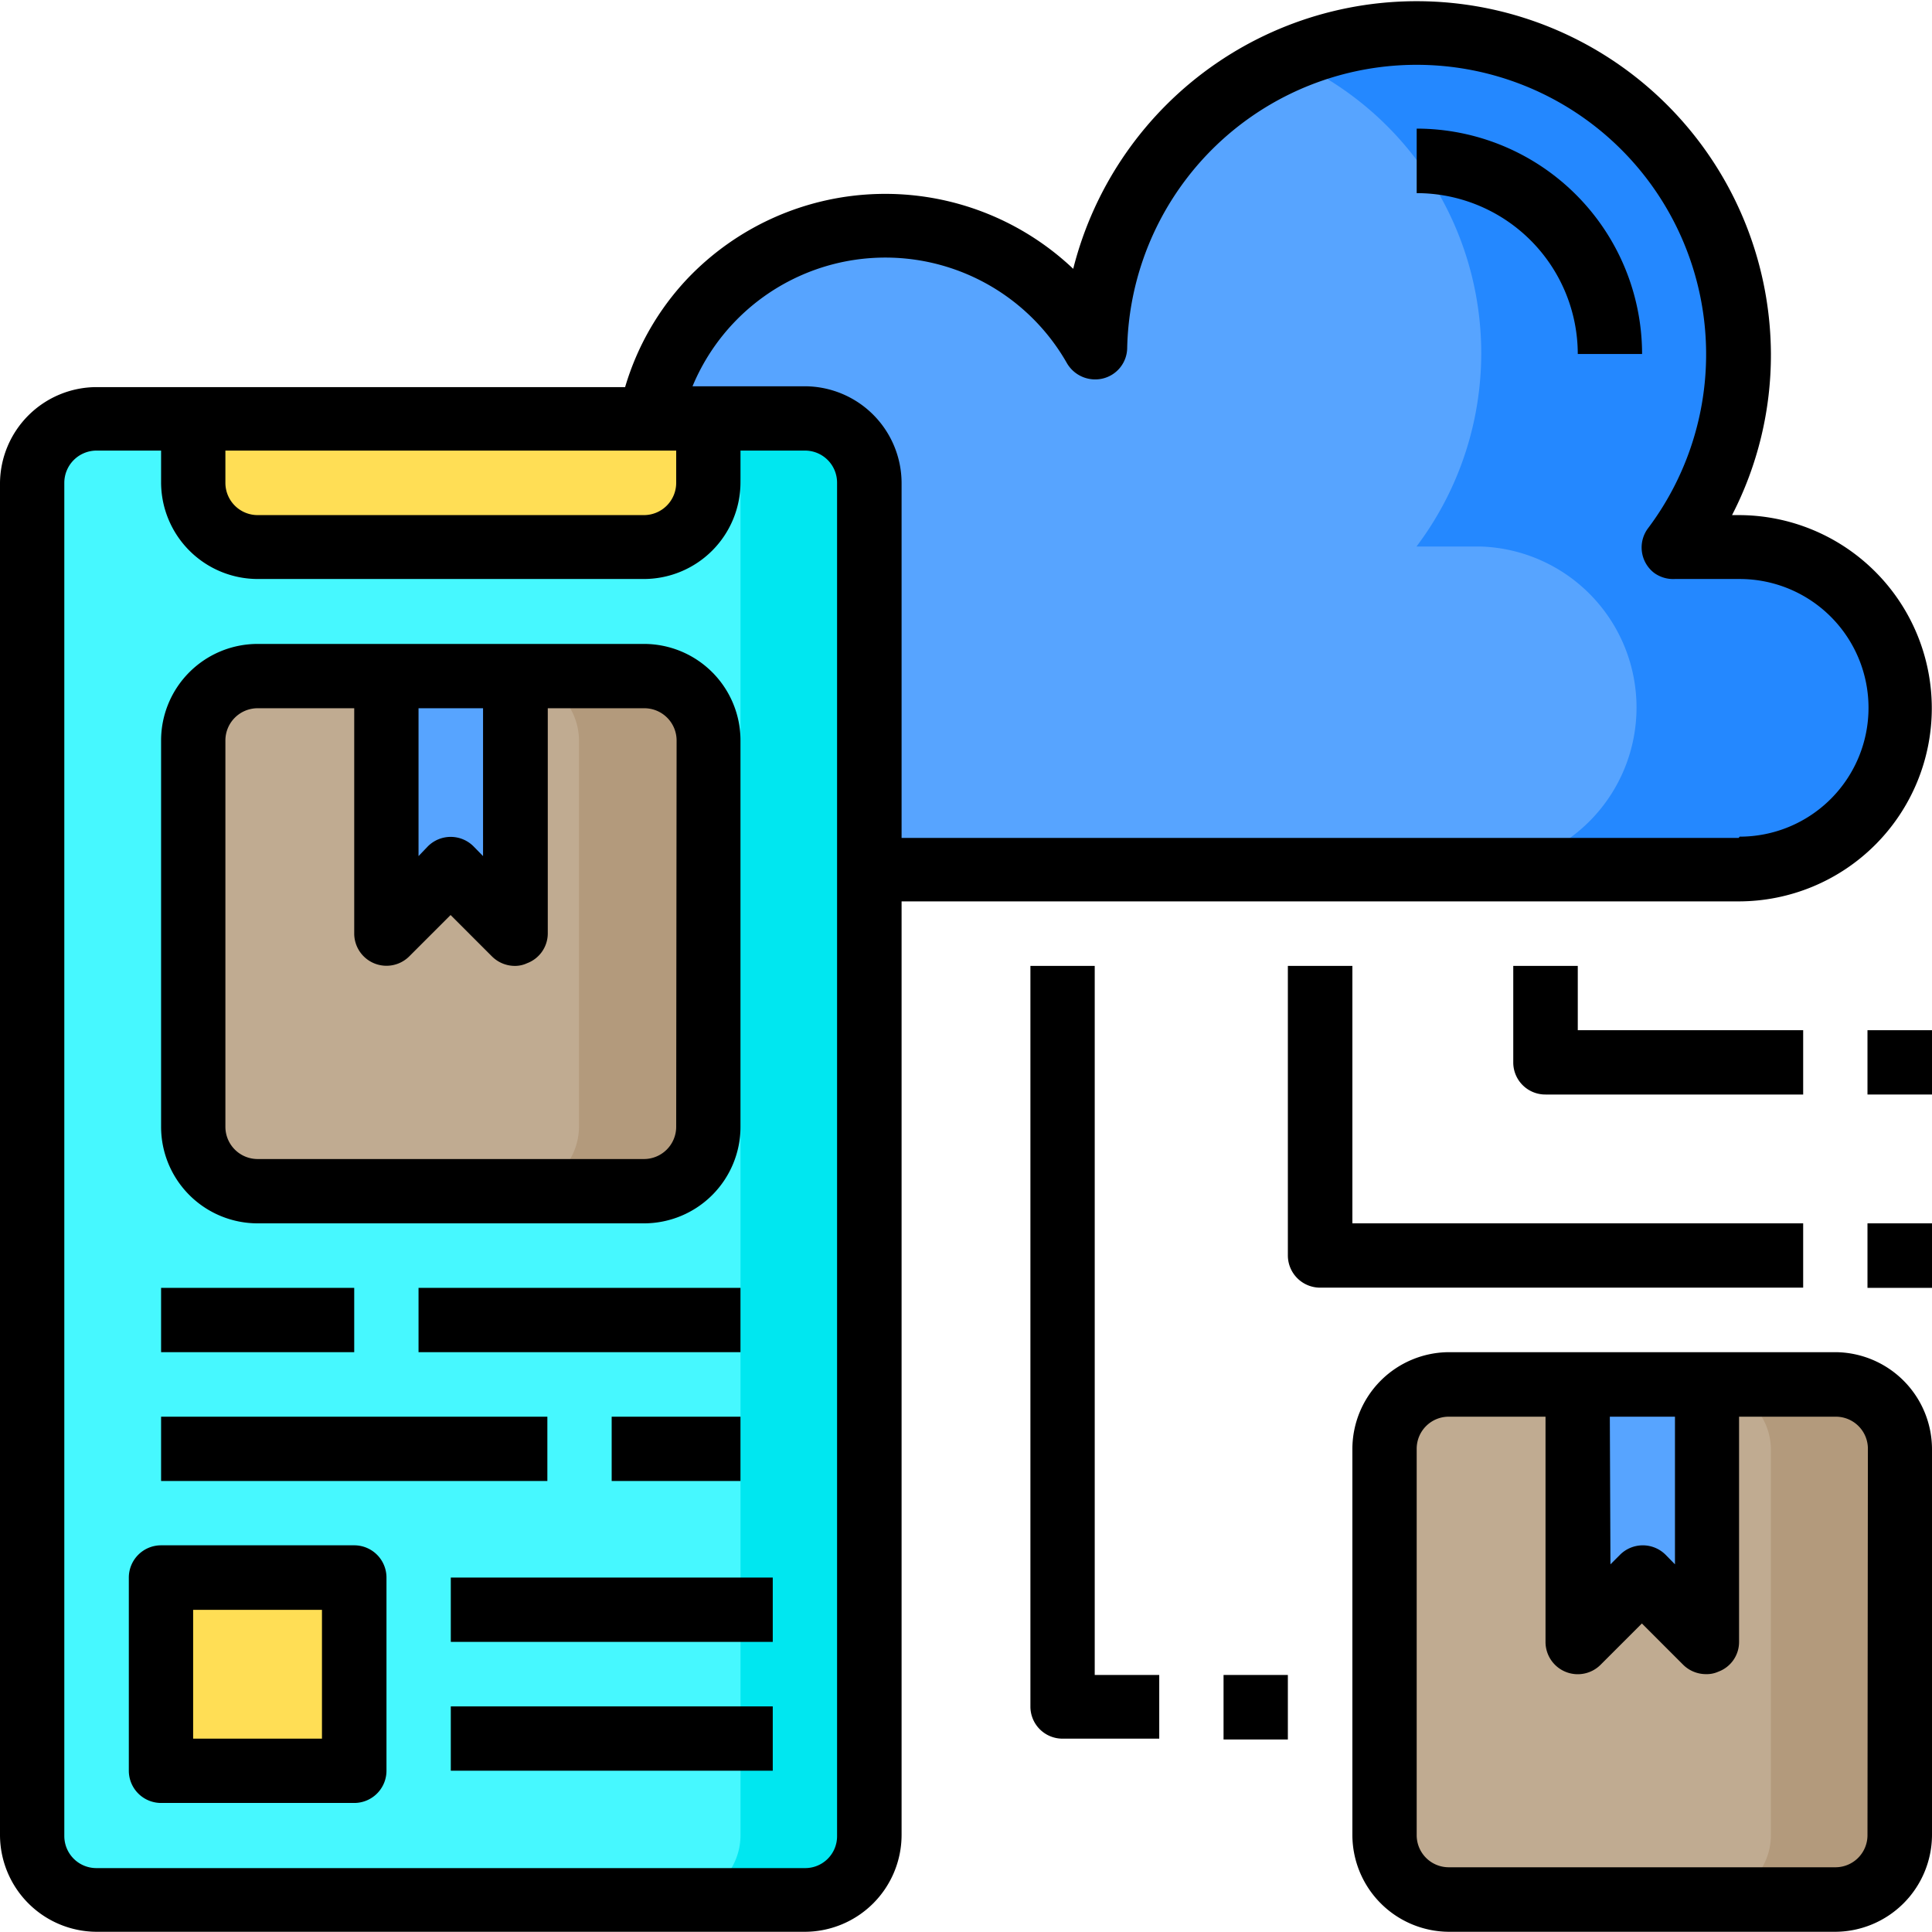 <svg xmlns="http://www.w3.org/2000/svg" viewBox="0 0 93.43 93.42"><defs><style>.cls-1{fill:#57a4ff;}.cls-2{fill:#2488ff;}.cls-3{fill:#46f8ff;}.cls-4{fill:#00e7f0;}.cls-5{fill:#ffde55;}.cls-6{fill:#c0ab91;}.cls-7{fill:#b39a7c;}</style></defs><title>app devAsset 5</title><g id="Layer_2" data-name="Layer 2"><g id="Layer_1-2" data-name="Layer 1"><g id="Layer_34" data-name="Layer 34"><g id="application"><path class="cls-1" d="M84.08,26.46a7.79,7.79,0,1,1,0,15.57H42V23.35a3.11,3.11,0,0,0-3.11-3.11H31.38A11.68,11.68,0,0,1,53,16.79a15.57,15.57,0,1,1,28,9.67Z"/><path class="cls-2" d="M91.87,34.25A7.78,7.78,0,0,1,84.08,42H71.63a7.79,7.79,0,0,0,0-15.57H68.5a15.53,15.53,0,0,0-6.22-23.6,15.55,15.55,0,0,1,21.8,14.23A15.47,15.47,0,0,1,81,26.46h3.13a7.79,7.79,0,0,1,7.79,7.79Z"/><rect class="cls-3" x="1.56" y="20.24" width="40.48" height="71.63" rx="3.11"/><path class="cls-4" d="M42,23.35v65.4a3.11,3.11,0,0,1-3.11,3.11H32.7a3.11,3.11,0,0,0,3.11-3.11V23.35a3.11,3.11,0,0,0-3.11-3.11h6.23A3.11,3.11,0,0,1,42,23.35Z"/><path class="cls-5" d="M34.26,20.24v3.11a3.12,3.12,0,0,1-3.12,3.11H12.46a3.12,3.12,0,0,1-3.12-3.11V20.24Z"/><rect class="cls-6" x="9.34" y="32.69" width="24.91" height="24.91" rx="3.11"/><path class="cls-7" d="M34.26,35.81V54.49a3.14,3.14,0,0,1-3.12,3.12H24.91A3.14,3.14,0,0,0,28,54.49V35.81a3.14,3.14,0,0,0-3.12-3.12h6.23A3.14,3.14,0,0,1,34.26,35.81Z"/><path class="cls-1" d="M24.91,32.69V45.15L21.8,42l-3.11,3.12V32.69Z"/><path class="cls-5" d="M7.79,76.29h9.34v9.34H7.79Z"/><rect class="cls-6" x="66.95" y="66.95" width="24.91" height="24.91" rx="3.11"/><path class="cls-7" d="M91.87,70.06V88.75a3.12,3.12,0,0,1-3.12,3.11H82.53a3.12,3.12,0,0,0,3.11-3.11V70.06A3.12,3.12,0,0,0,82.53,67h6.22A3.12,3.12,0,0,1,91.87,70.06Z"/><path class="cls-1" d="M82.53,67V79.4l-3.12-3.11L76.3,79.4V67Z"/><path d="M17.13,74.73H7.79a1.56,1.56,0,0,0-1.56,1.56v9.34a1.56,1.56,0,0,0,1.56,1.56h9.34a1.56,1.56,0,0,0,1.56-1.56V76.29A1.56,1.56,0,0,0,17.13,74.73Zm-1.56,9.35H9.34V77.85h6.23Z"/><path d="M21.8,82.52H37.37v3.11H21.8Z"/><path d="M21.8,76.29H37.37V79.4H21.8Z"/><path d="M7.79,68.51H26.47v3.11H7.79Z"/><path d="M7.79,62.28h9.34v3.11H7.79Z"/><path d="M88.75,65.39H70.07a4.69,4.69,0,0,0-4.67,4.67V88.75a4.69,4.69,0,0,0,4.67,4.67H88.75a4.7,4.7,0,0,0,4.68-4.67V70.06A4.7,4.7,0,0,0,88.75,65.39Zm-10.9,3.12H81v7.14l-.45-.46a1.56,1.56,0,0,0-2.21,0l-.46.46ZM90.31,88.75a1.55,1.55,0,0,1-1.56,1.55H70.07a1.55,1.55,0,0,1-1.56-1.55V70.06a1.55,1.55,0,0,1,1.56-1.55h4.67V79.4a1.56,1.56,0,0,0,2.66,1.11l2-2,2,2a1.57,1.57,0,0,0,1.11.45,1.36,1.36,0,0,0,.59-.12,1.53,1.53,0,0,0,1-1.44V68.51h4.67a1.55,1.55,0,0,1,1.56,1.55Z"/><path d="M20.24,62.28H35.81v3.11H20.24Z"/><path d="M29.58,68.51h6.23v3.11H29.58Z"/><path d="M84.08,24.91h-.32a16.89,16.89,0,0,0,1.88-7.79A17.13,17.13,0,0,0,51.9,13a13.21,13.21,0,0,0-18.67.49,13,13,0,0,0-3,5.23H4.67A4.68,4.68,0,0,0,0,23.35v65.4a4.69,4.69,0,0,0,4.67,4.67H38.93a4.69,4.69,0,0,0,4.67-4.67V43.59H84.08a9.34,9.34,0,1,0,0-18.68ZM10.9,21.79H32.7v1.56a1.56,1.56,0,0,1-1.56,1.56H12.46a1.56,1.56,0,0,1-1.56-1.56Zm29.58,67a1.54,1.54,0,0,1-1.55,1.55H4.67a1.55,1.55,0,0,1-1.56-1.55V23.35a1.56,1.56,0,0,1,1.56-1.56H7.79v1.56A4.68,4.68,0,0,0,12.46,28H31.14a4.68,4.68,0,0,0,4.67-4.67V21.79h3.12a1.55,1.55,0,0,1,1.55,1.56Zm43.6-48.27H43.6V23.35a4.69,4.69,0,0,0-4.67-4.67H33.49A10.1,10.1,0,0,1,51.6,17.57a1.58,1.58,0,0,0,1.75.73,1.54,1.54,0,0,0,1.16-1.47,14,14,0,1,1,25.2,8.7A1.55,1.55,0,0,0,80,27.71,1.57,1.57,0,0,0,81,28h3.13a6.23,6.23,0,1,1,0,12.46Z"/><path d="M31.14,31.14H12.46a4.67,4.67,0,0,0-4.67,4.67V54.49a4.67,4.67,0,0,0,4.67,4.67H31.14a4.67,4.67,0,0,0,4.67-4.67V35.81A4.67,4.67,0,0,0,31.14,31.14Zm-10.9,3.11h3.12V41.4l-.46-.47a1.56,1.56,0,0,0-2.21,0l-.45.47ZM32.7,54.49a1.56,1.56,0,0,1-1.56,1.56H12.46a1.56,1.56,0,0,1-1.56-1.56V35.81a1.56,1.56,0,0,1,1.56-1.56h4.67v10.9a1.56,1.56,0,0,0,2.66,1.1l2-2,2,2a1.57,1.57,0,0,0,1.1.46,1.38,1.38,0,0,0,.6-.13,1.54,1.54,0,0,0,1-1.43V34.25h4.67a1.56,1.56,0,0,1,1.56,1.56Z"/><path d="M76.3,17.12h3.11a10.91,10.91,0,0,0-10.9-10.9V9.34A7.79,7.79,0,0,1,76.3,17.12Z"/><path d="M52.94,46.71H49.83V82.52a1.55,1.55,0,0,0,1.55,1.56h4.68V81H52.94Z"/><path d="M59.17,81h3.11v3.12H59.17Z"/><path d="M87.2,59.16H65.4V46.71H62.28v14a1.56,1.56,0,0,0,1.56,1.56H87.2Z"/><path d="M90.31,59.16h3.12v3.12H90.31Z"/><path d="M73.18,46.71v4.67a1.55,1.55,0,0,0,1.56,1.55H87.2V49.82H76.3V46.71Z"/><path d="M90.31,49.82h3.12v3.11H90.31Z"/></g></g></g></g></svg>